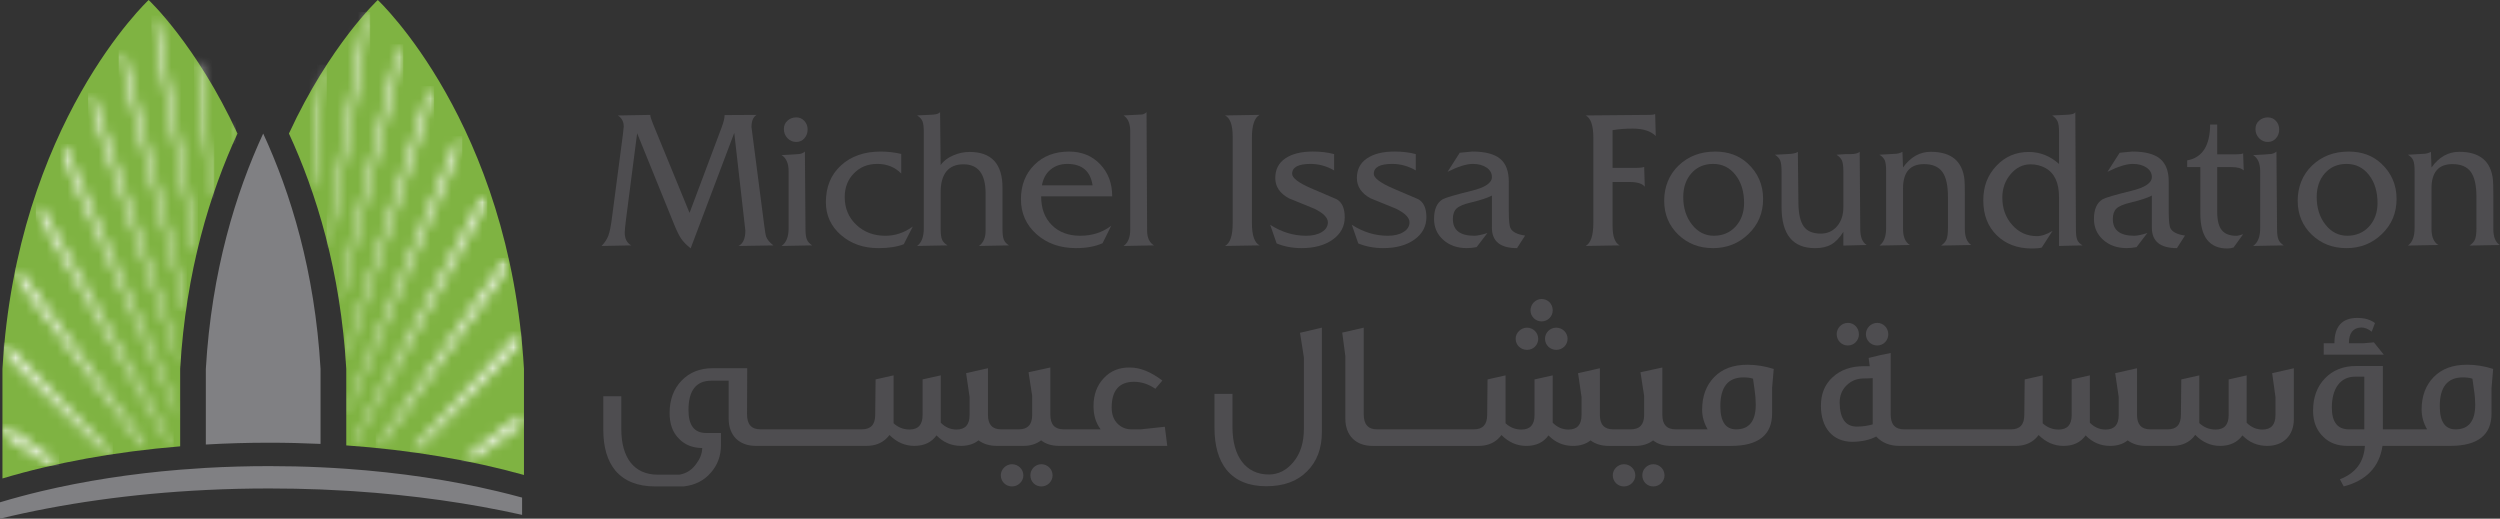 <svg width="241" height="50" viewBox="0 0 241 50" fill="none" xmlns="http://www.w3.org/2000/svg">
<rect x="0" y="0" width="241" height="50" fill="#333333" stroke="none"/>
<g id="Layer_1" clip-path="url(#clip0_3280_11771)">
<path id="Vector" d="M71.196 23.709C71.633 23.484 71.853 22.99 71.853 22.234L70.782 12.81L66.58 23.939C66.178 23.622 65.869 23.308 65.655 22.994C65.466 22.715 65.246 22.268 64.993 21.65L61.42 12.843L60.334 21.253C60.261 21.845 60.224 22.235 60.224 22.426C60.224 23.007 60.432 23.416 60.849 23.655L57.992 23.711C58.294 23.398 58.51 23.066 58.644 22.721C58.776 22.373 58.892 21.797 58.993 20.991L60.058 12.89C60.106 12.502 60.128 12.27 60.128 12.194C60.128 11.725 59.939 11.372 59.56 11.132L62.686 11.076C62.686 11.226 62.775 11.516 62.95 11.943L66.472 20.523L69.57 12.27C69.758 11.762 69.853 11.372 69.853 11.093L72.935 11.076C72.606 11.277 72.443 11.667 72.443 12.249L73.672 21.726C73.747 22.333 73.811 22.698 73.861 22.824C73.974 23.116 74.208 23.39 74.56 23.657L71.193 23.712L71.196 23.709Z" fill="#4E4D50"/>
<path id="Vector_2" d="M75.34 23.71C75.795 23.397 76.022 22.833 76.022 22.027V16.503C76.022 15.748 75.795 15.229 75.34 14.953L76.4 14.894C76.754 14.87 76.987 14.851 77.1 14.841C77.301 14.8 77.465 14.726 77.592 14.611L77.649 22.085C77.649 22.525 77.693 22.857 77.78 23.079C77.868 23.299 78.04 23.492 78.292 23.654L75.34 23.71ZM76.759 13.684C76.431 13.684 76.151 13.564 75.916 13.325C75.683 13.084 75.567 12.788 75.567 12.434C75.567 12.105 75.683 11.838 75.916 11.631C76.151 11.422 76.431 11.317 76.759 11.317C77.086 11.317 77.335 11.433 77.543 11.66C77.751 11.884 77.855 12.163 77.855 12.491C77.855 12.819 77.75 13.101 77.543 13.335C77.334 13.568 77.074 13.684 76.759 13.684Z" fill="#4E4D50"/>
<path id="Vector_3" d="M87.125 23.541C86.482 23.794 85.67 23.92 84.684 23.92C83.234 23.92 82.027 23.497 81.062 22.652C80.095 21.807 79.615 20.753 79.615 19.493C79.615 18.018 80.099 16.833 81.071 15.947C82.041 15.056 83.317 14.611 84.893 14.611C85.572 14.611 86.236 14.688 86.879 14.84V16.729C86.273 16.11 85.504 15.801 84.573 15.801C83.641 15.801 82.913 16.104 82.321 16.706C81.727 17.309 81.431 18.072 81.431 18.997C81.431 20.076 81.803 20.968 82.547 21.671C83.291 22.375 84.224 22.728 85.348 22.728C86.304 22.728 87.189 22.429 87.996 21.836L87.125 23.541Z" fill="#4E4D50"/>
<path id="Vector_4" d="M94.369 23.709C94.798 23.407 95.012 22.914 95.012 22.229V18.646C95.012 16.776 94.302 15.839 92.876 15.839C91.45 15.839 90.679 16.738 90.679 18.533V22.08C90.679 22.544 90.724 22.889 90.816 23.105C90.907 23.317 91.084 23.501 91.343 23.653L88.408 23.709C88.838 23.396 89.053 22.832 89.053 22.026V12.7C89.053 12.247 89.011 11.911 88.93 11.697C88.848 11.485 88.674 11.293 88.408 11.128L89.534 11.073C89.91 11.058 90.128 11.041 90.192 11.016C90.379 10.99 90.522 10.922 90.623 10.807L90.679 15.915C90.958 15.512 91.369 15.196 91.914 14.972C92.42 14.755 92.937 14.647 93.469 14.647C95.581 14.647 96.64 15.796 96.64 18.092V22.084C96.64 22.55 96.681 22.89 96.771 23.106C96.858 23.319 97.023 23.503 97.263 23.655L94.369 23.71V23.709Z" fill="#4E4D50"/>
<path id="Vector_5" d="M100.366 18.926C100.366 20.092 100.709 21.014 101.398 21.7C102.084 22.384 102.996 22.727 104.133 22.727C105.27 22.727 106.287 22.405 107.123 21.762L106.289 23.445C105.584 23.76 104.733 23.919 103.736 23.919C102.196 23.919 100.924 23.471 99.921 22.577C98.921 21.681 98.419 20.556 98.419 19.21C98.419 17.863 98.847 16.756 99.707 15.898C100.563 15.04 101.68 14.612 103.055 14.612C104.278 14.612 105.278 15.02 106.055 15.833C106.831 16.646 107.217 17.677 107.217 18.927H100.368L100.366 18.926ZM102.882 15.802C102.251 15.802 101.716 15.983 101.275 16.347C100.834 16.709 100.556 17.218 100.442 17.866H105.324C105.12 16.492 104.307 15.802 102.882 15.802Z" fill="#4E4D50"/>
<path id="Vector_6" d="M108.311 23.709C108.74 23.408 108.954 22.884 108.954 22.141V12.644C108.954 11.913 108.74 11.408 108.311 11.129L110.113 11.036C110.275 10.999 110.413 10.924 110.526 10.809L110.582 22.234C110.582 22.916 110.803 23.387 111.245 23.655L108.311 23.711V23.709Z" fill="#4E4D50"/>
<path id="Vector_7" d="M118.093 23.709C118.586 23.445 118.83 22.719 118.83 21.535V13.154C118.83 12.042 118.584 11.369 118.093 11.128L121.423 11.073C120.931 11.35 120.685 12.082 120.685 13.268V21.498C120.685 22.681 120.931 23.399 121.423 23.654L118.093 23.709Z" fill="#4E4D50"/>
<path id="Vector_8" d="M125.471 23.919C124.601 23.919 123.798 23.767 123.067 23.466L122.444 21.666C123.532 22.373 124.691 22.727 125.916 22.727C126.538 22.727 127.042 22.607 127.429 22.366C127.813 22.127 128.007 21.816 128.007 21.433C128.007 20.982 127.575 20.544 126.715 20.124C126.677 20.1 125.854 19.763 124.24 19.113C123.372 18.636 122.936 17.985 122.936 17.165C122.936 16.345 123.256 15.713 123.899 15.273C124.543 14.83 125.432 14.609 126.567 14.609C127.324 14.609 128.005 14.692 128.61 14.855V16.426C127.88 16.007 127.122 15.801 126.341 15.801C125.155 15.801 124.562 16.119 124.562 16.754C124.562 17.145 125.149 17.604 126.323 18.123C126.966 18.402 127.809 18.763 128.857 19.208C129.373 19.499 129.632 20.077 129.632 20.945C129.632 21.813 129.247 22.544 128.477 23.094C127.707 23.644 126.706 23.918 125.469 23.918" fill="#4E4D50"/>
<path id="Vector_9" d="M133.34 23.919C132.471 23.919 131.67 23.767 130.937 23.466L130.313 21.666C131.403 22.373 132.559 22.727 133.788 22.727C134.408 22.727 134.911 22.607 135.296 22.366C135.681 22.127 135.876 21.816 135.876 21.433C135.876 20.982 135.444 20.544 134.585 20.124C134.548 20.1 133.722 19.763 132.111 19.113C131.241 18.636 130.804 17.985 130.804 17.165C130.804 16.345 131.125 15.713 131.77 15.273C132.414 14.83 133.303 14.609 134.438 14.609C135.196 14.609 135.876 14.692 136.481 14.855V16.426C135.751 16.007 134.993 15.801 134.212 15.801C133.028 15.801 132.433 16.119 132.433 16.754C132.433 17.145 133.022 17.604 134.194 18.123C134.835 18.402 135.681 18.763 136.728 19.208C137.245 19.499 137.504 20.077 137.504 20.945C137.504 21.813 137.118 22.544 136.349 23.094C135.582 23.644 134.577 23.918 133.342 23.918" fill="#4E4D50"/>
<path id="Vector_10" d="M146.242 23.919C144.626 23.919 143.82 23.264 143.82 21.95V18.85C143.429 19.063 142.762 19.286 141.815 19.515C141.109 19.678 140.64 19.876 140.405 20.106C140.173 20.332 140.056 20.669 140.056 21.11C140.056 22.187 140.744 22.727 142.118 22.727C142.409 22.727 142.83 22.639 143.388 22.462L142.345 23.823C142.005 23.886 141.691 23.918 141.4 23.918C140.481 23.918 139.723 23.651 139.131 23.122C138.538 22.592 138.242 21.92 138.242 21.108C138.242 20.176 138.519 19.541 139.073 19.212C139.365 19.051 140.285 18.778 141.835 18.399C143.159 18.08 143.82 17.64 143.82 17.07C143.82 16.693 143.647 16.387 143.302 16.152C142.955 15.919 142.518 15.801 141.987 15.801C141.367 15.801 140.556 16.054 139.546 16.56L140.72 14.725L141.929 14.609C143.154 14.609 144.046 14.839 144.606 15.299C145.167 15.76 145.448 16.495 145.448 17.503V20.398C145.448 21.255 145.506 21.793 145.619 22.007C145.809 22.372 146.275 22.604 147.02 22.707L146.243 23.917L146.242 23.919Z" fill="#4E4D50"/>
<path id="Vector_11" d="M157.383 12.398C156.638 12.398 155.997 12.448 155.453 12.548V16.182H157.725C158.102 16.182 158.358 16.148 158.499 16.088L158.556 17.997C158.315 17.696 157.823 17.544 157.081 17.544H155.453V21.789C155.453 22.793 155.681 23.416 156.133 23.654L152.86 23.709C153.354 23.436 153.599 22.69 153.599 21.478V13.287C153.599 12.101 153.353 11.382 152.86 11.129L159.065 11.074C159.282 11.074 159.445 11.047 159.559 10.998L159.615 13.116C159.148 12.639 158.405 12.397 157.382 12.397" fill="#4E4D50"/>
<path id="Vector_12" d="M165.121 23.919C163.796 23.919 162.682 23.484 161.78 22.615C160.879 21.743 160.428 20.653 160.428 19.34C160.428 18.026 160.894 16.834 161.827 15.948C162.759 15.057 163.934 14.612 165.346 14.612C166.607 14.612 167.647 14.991 168.469 15.747C169.464 16.667 169.963 17.809 169.963 19.172C169.963 20.536 169.493 21.65 168.554 22.557C167.613 23.467 166.469 23.921 165.12 23.921M165.142 15.802C164.283 15.802 163.589 16.102 163.059 16.696C162.528 17.293 162.265 18.061 162.265 18.997C162.265 20.049 162.545 20.935 163.109 21.65C163.668 22.366 164.373 22.726 165.216 22.726C166.06 22.726 166.775 22.427 167.315 21.833C167.857 21.237 168.13 20.48 168.13 19.568C168.13 18.467 167.852 17.561 167.299 16.858C166.743 16.152 166.024 15.801 165.142 15.801" fill="#4E4D50"/>
<path id="Vector_13" d="M177.699 23.672V22.353C177.334 22.932 176.944 23.336 176.533 23.568C176.12 23.805 175.601 23.921 174.967 23.921C172.815 23.921 171.742 22.595 171.742 19.949V16.484C171.742 16.032 171.699 15.699 171.618 15.484C171.536 15.269 171.362 15.081 171.098 14.916L172.22 14.858C172.534 14.847 172.74 14.828 172.843 14.803C173.04 14.777 173.199 14.721 173.313 14.634L173.368 19.609C173.382 20.627 173.553 21.368 173.881 21.831C174.213 22.291 174.761 22.52 175.525 22.52C176.16 22.52 176.683 22.286 177.091 21.811C177.499 21.338 177.7 20.724 177.7 19.966V16.504C177.7 16.049 177.658 15.717 177.575 15.501C177.49 15.288 177.312 15.093 177.038 14.916L177.89 14.858H178.361C178.805 14.858 179.107 14.785 179.273 14.634L179.329 22.084C179.329 22.855 179.535 23.363 179.952 23.618L177.7 23.673L177.699 23.672Z" fill="#4E4D50"/>
<path id="Vector_14" d="M187.121 23.672C187.379 23.496 187.556 23.294 187.647 23.069C187.736 22.841 187.782 22.487 187.782 22.008V18.98C187.782 17.87 187.602 17.069 187.24 16.569C186.876 16.071 186.291 15.82 185.476 15.82C184.125 15.82 183.452 16.605 183.452 18.167V22.067C183.452 22.832 183.672 23.35 184.113 23.617L181.18 23.672C181.609 23.361 181.823 22.797 181.823 21.989V16.483C181.823 16.031 181.782 15.697 181.703 15.483C181.619 15.267 181.444 15.079 181.18 14.915L182.813 14.821C183.039 14.796 183.232 14.731 183.395 14.634L183.452 16.145C184.174 15.137 185.064 14.634 186.128 14.634C188.089 14.634 189.17 15.52 189.373 17.293C189.398 17.52 189.41 18.025 189.41 18.803V22.069C189.41 22.838 189.619 23.357 190.033 23.618L187.121 23.673V23.672Z" fill="#4E4D50"/>
<path id="Vector_15" d="M198.49 23.709V19.009C198.49 17.617 198.053 16.683 197.185 16.202C196.745 15.96 196.265 15.841 195.749 15.841C195.003 15.841 194.365 16.154 193.83 16.784C193.292 17.409 193.024 18.17 193.024 19.053C193.024 20.093 193.342 20.973 193.982 21.69C194.617 22.407 195.409 22.763 196.355 22.763C196.807 22.763 197.313 22.592 197.866 22.255L196.825 23.861C196.651 23.924 196.334 23.955 195.882 23.955C194.48 23.955 193.349 23.529 192.486 22.68C191.622 21.83 191.19 20.709 191.19 19.324C191.19 17.94 191.608 16.889 192.447 15.992C193.285 15.097 194.329 14.649 195.578 14.649C196.661 14.649 197.631 15.035 198.49 15.804V12.702C198.49 12.26 198.446 11.932 198.359 11.72C198.269 11.503 198.093 11.307 197.828 11.13L199.02 11.075C199.372 11.059 199.588 11.043 199.664 11.018C199.854 10.992 199.984 10.928 200.061 10.829L200.118 22.104C200.118 22.584 200.163 22.925 200.252 23.133C200.339 23.34 200.509 23.513 200.762 23.654L198.492 23.709H198.49Z" fill="#4E4D50"/>
<path id="Vector_16" d="M209.86 23.919C208.247 23.919 207.439 23.264 207.439 21.95V18.85C207.048 19.063 206.38 19.286 205.434 19.515C204.729 19.678 204.256 19.876 204.024 20.106C203.793 20.332 203.675 20.669 203.675 21.11C203.675 22.187 204.363 22.727 205.738 22.727C206.027 22.727 206.449 22.639 207.005 22.462L205.964 23.823C205.621 23.886 205.306 23.918 205.018 23.918C204.097 23.918 203.338 23.651 202.749 23.122C202.153 22.592 201.857 21.92 201.857 21.108C201.857 20.176 202.136 19.541 202.691 19.212C202.981 19.051 203.901 18.778 205.452 18.399C206.775 18.08 207.438 17.64 207.438 17.07C207.438 16.693 207.264 16.387 206.918 16.152C206.571 15.919 206.134 15.801 205.603 15.801C204.985 15.801 204.172 16.054 203.162 16.56L204.336 14.725L205.548 14.609C206.769 14.609 207.662 14.839 208.222 15.299C208.785 15.76 209.065 16.495 209.065 17.503V20.398C209.065 21.255 209.122 21.793 209.234 22.007C209.425 22.372 209.891 22.604 210.632 22.707L209.859 23.917L209.86 23.919Z" fill="#4E4D50"/>
<path id="Vector_17" d="M215.31 23.861C215.108 23.923 214.912 23.955 214.722 23.955C212.982 23.955 212.112 22.832 212.112 20.59V16.107H210.844V15.462C212.308 15.198 213.045 14.045 213.058 12.002H213.738V14.879H215.551C215.894 14.879 216.122 14.847 216.238 14.785L216.295 16.43C216.079 16.216 215.678 16.108 215.096 16.108H213.739V20.422C213.739 21.241 213.886 21.831 214.182 22.189C214.471 22.547 214.937 22.73 215.571 22.73C215.724 22.73 215.948 22.677 216.239 22.579L215.312 23.864L215.31 23.861Z" fill="#4E4D50"/>
<path id="Vector_18" d="M217.2 23.71C217.653 23.397 217.881 22.833 217.881 22.027V16.503C217.881 15.748 217.653 15.229 217.2 14.953L218.259 14.894C218.612 14.87 218.844 14.851 218.96 14.841C219.162 14.8 219.325 14.726 219.449 14.611L219.508 22.085C219.508 22.525 219.552 22.857 219.639 23.079C219.726 23.299 219.9 23.492 220.152 23.654L217.2 23.71ZM218.618 13.684C218.291 13.684 218.01 13.564 217.778 13.325C217.545 13.084 217.428 12.788 217.428 12.434C217.428 12.105 217.545 11.838 217.778 11.631C218.01 11.422 218.291 11.317 218.618 11.317C218.946 11.317 219.195 11.433 219.404 11.66C219.611 11.884 219.716 12.163 219.716 12.491C219.716 12.819 219.61 13.101 219.404 13.335C219.195 13.568 218.932 13.684 218.618 13.684Z" fill="#4E4D50"/>
<path id="Vector_19" d="M226.187 23.919C224.86 23.919 223.749 23.484 222.846 22.615C221.947 21.743 221.497 20.653 221.497 19.34C221.497 18.026 221.963 16.834 222.895 15.948C223.828 15.057 225.001 14.612 226.412 14.612C227.675 14.612 228.713 14.991 229.536 15.747C230.53 16.667 231.029 17.809 231.029 19.172C231.029 20.536 230.558 21.65 229.62 22.557C228.682 23.467 227.537 23.921 226.187 23.921M226.206 15.802C225.345 15.802 224.655 16.102 224.125 16.696C223.594 17.293 223.33 18.061 223.33 18.997C223.33 20.049 223.609 20.935 224.171 21.65C224.732 22.366 225.435 22.726 226.281 22.726C227.127 22.726 227.841 22.427 228.381 21.833C228.922 21.237 229.193 20.48 229.193 19.568C229.193 18.467 228.915 17.561 228.362 16.858C227.808 16.152 227.089 15.801 226.206 15.801" fill="#4E4D50"/>
<path id="Vector_20" d="M238.064 23.672C238.327 23.496 238.501 23.294 238.594 23.069C238.684 22.841 238.729 22.487 238.729 22.008V18.98C238.729 17.87 238.546 17.069 238.185 16.569C237.822 16.071 237.232 15.82 236.417 15.82C235.069 15.82 234.396 16.605 234.396 18.167V22.067C234.396 22.832 234.616 23.35 235.057 23.617L232.123 23.672C232.554 23.361 232.767 22.797 232.767 21.989V16.483C232.767 16.031 232.728 15.697 232.644 15.483C232.564 15.267 232.391 15.079 232.124 14.915L233.758 14.821C233.984 14.796 234.179 14.731 234.341 14.634L234.397 16.145C235.118 15.137 236.011 14.634 237.072 14.634C239.031 14.634 240.115 15.52 240.317 17.293C240.343 17.52 240.356 18.025 240.356 18.803V22.069C240.356 22.838 240.566 23.357 240.982 23.618L238.066 23.673L238.064 23.672Z" fill="#4E4D50"/>
<path id="Vector_21" d="M100.389 44.75C99.806 44.75 99.329 45.231 99.329 45.813C99.329 46.451 99.806 46.893 100.389 46.893C101.01 46.893 101.469 46.382 101.469 45.831C101.469 45.215 100.974 44.75 100.389 44.75Z" fill="#4E4D50"/>
<path id="Vector_22" d="M97.556 44.75C96.991 44.75 96.477 45.231 96.477 45.813C96.477 46.451 96.99 46.893 97.556 46.893C98.177 46.893 98.653 46.382 98.653 45.831C98.653 45.215 98.141 44.75 97.556 44.75Z" fill="#4E4D50"/>
<path id="Vector_23" d="M109.997 41.39H109.078C108.562 41.39 108.121 41.212 107.768 40.877C107.36 40.487 107.165 39.956 107.165 39.284C107.165 37.637 107.891 36.805 109.324 36.805C110.05 36.805 110.723 37.037 111.377 37.478L112.051 36.685C110.954 35.851 109.91 35.428 108.935 35.428C107.909 35.408 107.06 35.746 106.405 36.454C105.752 37.144 105.415 38.047 105.415 39.14C105.415 40.045 105.644 40.787 106.105 41.39H102.548C101.681 41.39 101.255 40.928 101.255 39.991V35.426L99.151 35.885L99.503 38.168V39.989C99.503 40.927 99.079 41.389 98.212 41.389H96.512C95.663 41.389 95.239 40.927 95.239 40.009V35.497L93.133 35.974L93.469 38.273V40.009C93.469 40.946 93.042 41.407 92.212 41.407C91.628 41.407 91.132 41.194 90.691 40.75V36.184L88.938 36.575V40.007C88.938 40.945 88.514 41.405 87.681 41.405C87.098 41.405 86.583 41.209 86.142 40.803V36.184L84.407 36.575L84.37 39.988C84.37 40.926 83.947 41.387 83.097 41.387H73.289C72.44 41.387 72.014 40.909 72.014 39.938L72.032 35.495H68.706C67.469 35.495 66.46 35.903 65.698 36.698C64.938 37.493 64.549 38.539 64.549 39.811C64.549 40.874 64.848 41.706 65.468 42.307C66.033 42.892 66.777 43.177 67.697 43.193C67.68 43.724 67.484 44.221 67.131 44.695C66.725 45.28 66.194 45.634 65.504 45.758H63.398C61.134 45.758 59.894 44.131 59.894 41.37V38.2H58.158V41.405C58.158 43.121 58.547 44.432 59.327 45.371C60.192 46.379 61.469 46.891 63.149 46.891H65.909C67.005 46.768 67.872 46.327 68.526 45.563C69.182 44.819 69.501 43.936 69.501 42.908V41.74H68.031C66.917 41.726 66.369 40.98 66.369 39.528C66.369 37.635 67.112 36.698 68.579 36.698H70.242V40.342C70.242 41.988 71.252 42.982 72.861 42.982H83.518C84.314 42.982 84.933 42.749 85.41 42.307C85.533 42.184 85.658 42.061 85.748 41.935C86.436 42.625 87.234 42.982 88.135 42.982C89.091 42.982 89.799 42.643 90.278 41.971C90.933 42.643 91.711 42.982 92.649 42.982C93.32 42.982 93.888 42.803 94.329 42.449C94.807 42.803 95.391 42.982 96.099 42.982H98.665C99.339 42.982 99.904 42.803 100.365 42.449C100.806 42.803 101.391 42.982 102.099 42.982H112.524L112.291 41.141L109.992 41.387L109.997 41.39Z" fill="#4E4D50"/>
<path id="Vector_24" d="M125.695 34.451V41.337C125.695 42.661 125.359 43.742 124.685 44.539C124.031 45.334 123.235 45.741 122.314 45.741C120.101 45.741 118.81 44.008 118.81 41.176V37.971H117.076V41.247C117.076 42.963 117.466 44.326 118.243 45.298C119.108 46.343 120.385 46.872 122.066 46.872C123.748 46.872 125.057 46.395 125.996 45.438C126.95 44.502 127.429 43.228 127.429 41.652V31.585L125.321 32.081L125.693 34.449L125.695 34.451Z" fill="#4E4D50"/>
<path id="Vector_25" d="M148.939 32.648C148.939 33.285 149.453 33.726 150.016 33.726C150.638 33.726 151.114 33.249 151.114 32.664C151.114 32.046 150.602 31.587 150.016 31.587C149.43 31.587 148.939 32.063 148.939 32.648Z" fill="#4E4D50"/>
<path id="Vector_26" d="M148.602 30.983C149.223 30.983 149.682 30.488 149.682 29.921C149.682 29.301 149.224 28.823 148.602 28.823C148.018 28.823 147.54 29.338 147.54 29.921C147.54 30.503 148.017 30.983 148.602 30.983Z" fill="#4E4D50"/>
<path id="Vector_27" d="M147.204 33.726C147.823 33.726 148.284 33.249 148.284 32.664C148.284 32.045 147.769 31.587 147.204 31.587C146.638 31.587 146.108 32.063 146.108 32.648C146.108 33.286 146.62 33.726 147.204 33.726Z" fill="#4E4D50"/>
<path id="Vector_28" d="M159.38 44.75C158.797 44.75 158.318 45.231 158.318 45.813C158.318 46.451 158.797 46.893 159.38 46.893C160 46.893 160.46 46.382 160.46 45.831C160.46 45.215 159.965 44.75 159.38 44.75Z" fill="#4E4D50"/>
<path id="Vector_29" d="M156.55 44.75C155.981 44.75 155.47 45.231 155.47 45.813C155.47 46.451 155.981 46.893 156.55 46.893C157.169 46.893 157.645 46.382 157.645 45.831C157.645 45.215 157.132 44.75 156.55 44.75Z" fill="#4E4D50"/>
<path id="Vector_30" d="M165.256 36.345C164.478 37.143 164.086 38.188 164.086 39.496C164.086 40.149 164.263 40.785 164.617 41.389H161.538C160.672 41.389 160.249 40.928 160.249 39.99V35.427L158.141 35.886L158.496 38.169V39.99C158.496 40.928 158.07 41.389 157.204 41.389H155.505C154.656 41.389 154.229 40.928 154.229 40.011V35.499L152.125 35.976L152.46 38.274V40.011C152.46 40.948 152.037 41.409 151.202 41.409C150.621 41.409 150.125 41.194 149.681 40.752V36.186L147.929 36.577V40.011C147.929 40.948 147.503 41.409 146.673 41.409C146.088 41.409 145.575 41.212 145.135 40.804V36.186L143.399 36.577L143.364 39.99C143.364 40.928 142.938 41.389 142.091 41.389H132.736C131.887 41.389 131.463 40.911 131.463 39.94V31.587L129.391 32.063L129.691 34.328V40.346C129.691 41.991 130.702 42.985 132.312 42.985H142.514C143.309 42.985 143.928 42.753 144.407 42.31C144.53 42.187 144.653 42.066 144.741 41.938C145.431 42.628 146.228 42.985 147.131 42.985C148.086 42.985 148.794 42.648 149.273 41.974C149.928 42.648 150.708 42.985 151.646 42.985C152.318 42.985 152.883 42.807 153.326 42.454C153.804 42.808 154.388 42.985 155.096 42.985H157.662C158.333 42.985 158.901 42.807 159.36 42.454C159.801 42.808 160.388 42.985 161.093 42.985H166.864C169.5 42.985 170.829 41.938 170.829 39.87V37.41L170.987 35.568C170.156 35.302 169.305 35.161 168.457 35.161C167.095 35.161 166.032 35.55 165.255 36.346M169.134 37.53C169.221 38.116 169.254 38.611 169.254 39.017C169.254 40.594 168.619 41.389 167.362 41.389C166.353 41.389 165.841 40.647 165.841 39.16C165.841 37.302 166.582 36.38 168.072 36.38C168.408 36.38 168.724 36.417 168.993 36.505L169.135 37.53H169.134Z" fill="#4E4D50"/>
<path id="Vector_31" d="M180.97 33.303C181.591 33.303 182.032 32.787 182.032 32.239C182.032 31.587 181.537 31.125 180.97 31.125C180.352 31.125 179.872 31.638 179.872 32.205C179.872 32.824 180.351 33.304 180.97 33.304" fill="#4E4D50"/>
<path id="Vector_32" d="M178.138 33.303C178.758 33.303 179.2 32.787 179.2 32.239C179.2 31.587 178.723 31.125 178.138 31.125C177.52 31.125 177.058 31.638 177.058 32.205C177.058 32.824 177.52 33.304 178.138 33.304" fill="#4E4D50"/>
<path id="Vector_33" d="M219.356 38.274V40.011C219.356 40.949 218.933 41.409 218.098 41.409C217.533 41.409 217.02 41.195 216.577 40.752V36.186L214.843 36.578V40.011C214.843 40.949 214.419 41.409 213.586 41.409C212.967 41.409 212.454 41.195 212.013 40.787V36.186L210.277 36.578L210.24 39.99C210.24 40.928 209.817 41.39 208.968 41.39H207.286C206.437 41.39 206.011 40.928 206.011 40.011V35.498L203.905 35.976L204.243 38.274V40.011C204.243 40.949 203.82 41.409 202.984 41.409C202.401 41.409 201.906 41.195 201.463 40.752V36.186L199.71 36.578V40.011C199.71 40.949 199.285 41.409 198.456 41.409C197.869 41.409 197.358 41.213 196.914 40.805V36.186L195.18 36.578L195.144 39.99C195.144 40.928 194.721 41.39 193.87 41.39H183.554C182.687 41.39 182.261 40.911 182.261 39.956V34.028C181.607 34.151 180.9 34.311 180.138 34.505L180.243 35.301H179.676C178.439 35.301 177.431 35.655 176.669 36.363C175.907 37.053 175.536 37.971 175.536 39.125C175.536 41.249 176.687 42.591 178.581 42.591C179.484 42.575 180.245 42.414 180.864 42.08C181.428 42.681 182.172 42.984 183.111 42.984H194.296C195.091 42.984 195.711 42.752 196.189 42.309C196.312 42.186 196.435 42.065 196.524 41.937C197.215 42.627 198.01 42.984 198.915 42.984C199.869 42.984 200.577 42.647 201.057 41.973C201.709 42.647 202.489 42.984 203.427 42.984C204.099 42.984 204.664 42.806 205.108 42.453C205.587 42.807 206.169 42.984 206.877 42.984H209.392C210.189 42.984 210.807 42.752 211.287 42.309C211.41 42.186 211.533 42.065 211.621 41.921C212.311 42.627 213.109 42.984 214.026 42.984C214.943 42.984 215.692 42.647 216.169 41.973C216.825 42.647 217.62 42.984 218.56 42.984C220.118 42.984 221.126 41.973 221.126 40.416V35.498L219.036 35.976L219.355 38.274H219.356ZM180.528 40.911C180.033 41.054 179.519 41.123 178.988 41.123C177.91 41.123 177.36 40.344 177.342 38.805C177.342 38.15 177.555 37.602 177.997 37.16C178.441 36.719 178.971 36.504 179.572 36.486C179.874 36.486 180.192 36.471 180.528 36.452V40.91V40.911Z" fill="#4E4D50"/>
<path id="Vector_34" d="M228.842 33.002L227.832 33.09H226.433C226.433 32.114 226.823 31.603 227.619 31.568C227.976 31.568 228.309 31.71 228.629 31.977C228.752 31.658 228.858 31.374 228.948 31.143C228.504 30.806 227.939 30.648 227.247 30.648C225.779 30.648 225.038 31.463 225.038 33.092H224.007V34.191H229.797L228.842 33.003V33.002Z" fill="#4E4D50"/>
<path id="Vector_35" d="M237.813 35.16C236.451 35.16 235.392 35.549 234.611 36.345C233.832 37.143 233.444 38.188 233.444 39.495C233.444 40.148 233.621 40.785 233.973 41.388H229.707V35.282H227.123C225.885 35.282 224.876 35.691 224.115 36.485C223.355 37.283 222.981 38.307 222.981 39.602C222.981 40.661 223.319 41.495 223.973 42.114C224.556 42.698 225.334 42.983 226.292 42.983H227.975C227.883 44.538 227.088 45.617 225.564 46.203L225.936 46.89C228.114 46.326 229.371 45.015 229.673 42.981H236.219C238.857 42.981 240.183 41.934 240.183 39.866V37.404L240.341 35.564C239.51 35.298 238.661 35.157 237.812 35.157M227.921 41.39H226.433C225.335 41.39 224.789 40.683 224.789 39.284C224.789 37.443 225.621 36.311 227.019 36.311H227.921V41.39ZM236.715 41.39C235.706 41.39 235.194 40.647 235.194 39.161C235.194 37.302 235.938 36.38 237.425 36.38C237.761 36.38 238.079 36.417 238.344 36.506L238.485 37.532C238.576 38.118 238.611 38.612 238.611 39.018C238.611 40.595 237.975 41.391 236.717 41.391" fill="#4E4D50"/>
<path id="Vector_36" d="M17.368 35.557C17.917 26.113 20.266 18.555 22.893 12.874C18.927 4.296 14.33 0 14.33 0C14.33 0 1.616 11.852 0.236 35.557V46.124C5.256 44.62 11.069 43.544 17.368 43.027V35.557Z" fill="#7FB342"/>
<path id="Vector_37" d="M50.51 35.557C49.129 11.852 36.419 0 36.419 0C36.419 0 31.819 4.296 27.853 12.874C30.48 18.555 32.828 26.113 33.381 35.557V42.937C39.64 43.379 45.449 44.371 50.51 45.787V35.557Z" fill="#7FB342"/>
<g id="Group">
<g id="Clip path group">
<mask id="mask0_3280_11771" style="mask-type:luminance" maskUnits="userSpaceOnUse" x="44" y="39" width="7" height="6">
<g id="clippath-1">
<path id="Vector_38" d="M50.511 39.765H44.475V44.531H50.511V39.765Z" fill="white"/>
</g>
</mask>
<g mask="url(#mask0_3280_11771)">
<g id="Group_2">
<g id="Clip path group_2">
<mask id="mask1_3280_11771" style="mask-type:luminance" maskUnits="userSpaceOnUse" x="44" y="39" width="7" height="6">
<g id="clippath-2">
<path id="Vector_39" d="M45.251 44.533L50.51 40.779V39.767L44.474 44.374C44.737 44.425 44.993 44.48 45.251 44.533Z" fill="white"/>
</g>
</mask>
<g mask="url(#mask1_3280_11771)">
<g id="Group_3">
<path id="Vector_40" d="M50.511 39.765H44.475V44.531H50.511V39.765Z" fill="url(#paint0_radial_3280_11771)"/>
</g>
</g>
</g>
</g>
</g>
</g>
</g>
<g id="Group_4">
<g id="Clip path group_3">
<mask id="mask2_3280_11771" style="mask-type:luminance" maskUnits="userSpaceOnUse" x="39" y="31" width="12" height="13">
<g id="clippath-4">
<path id="Vector_41" d="M50.304 31.946H39.517V43.631H50.304V31.946Z" fill="white"/>
</g>
</mask>
<g mask="url(#mask2_3280_11771)">
<g id="Group_5">
<g id="Clip path group_4">
<mask id="mask3_3280_11771" style="mask-type:luminance" maskUnits="userSpaceOnUse" x="39" y="31" width="12" height="13">
<g id="clippath-5">
<path id="Vector_42" d="M39.98 43.631L50.303 32.95C50.27 32.613 50.234 32.28 50.196 31.945L39.517 43.57C39.671 43.588 39.825 43.607 39.98 43.63" fill="white"/>
</g>
</mask>
<g mask="url(#mask3_3280_11771)">
<g id="Group_6">
<path id="Vector_43" d="M50.304 31.946H39.517V43.631H50.304V31.946Z" fill="url(#paint1_radial_3280_11771)"/>
</g>
</g>
</g>
</g>
</g>
</g>
</g>
<g id="Group_7">
<g id="Clip path group_5">
<mask id="mask4_3280_11771" style="mask-type:luminance" maskUnits="userSpaceOnUse" x="36" y="24" width="14" height="20">
<g id="clippath-7">
<path id="Vector_44" d="M49.051 24.85H36.216V43.215H49.051V24.85Z" fill="white"/>
</g>
</mask>
<g mask="url(#mask4_3280_11771)">
<g id="Group_8">
<g id="Clip path group_6">
<mask id="mask5_3280_11771" style="mask-type:luminance" maskUnits="userSpaceOnUse" x="36" y="24" width="14" height="20">
<g id="clippath-8">
<path id="Vector_45" d="M48.8 24.85L36.216 43.183C36.314 43.193 36.407 43.205 36.503 43.215L49.051 25.717L48.8 24.85Z" fill="white"/>
</g>
</mask>
<g mask="url(#mask5_3280_11771)">
<g id="Group_9">
<path id="Vector_46" d="M49.051 24.85H36.216V43.215H49.051V24.85Z" fill="url(#paint2_radial_3280_11771)"/>
</g>
</g>
</g>
</g>
</g>
</g>
</g>
<g id="Group_10">
<g id="Clip path group_7">
<mask id="mask6_3280_11771" style="mask-type:luminance" maskUnits="userSpaceOnUse" x="33" y="18" width="14" height="25">
<g id="clippath-10">
<path id="Vector_47" d="M46.979 18.672H33.84V42.992H46.979V18.672Z" fill="white"/>
</g>
</mask>
<g mask="url(#mask6_3280_11771)">
<g id="Group_11">
<g id="Clip path group_8">
<mask id="mask7_3280_11771" style="mask-type:luminance" maskUnits="userSpaceOnUse" x="33" y="18" width="14" height="25">
<g id="clippath-11">
<path id="Vector_48" d="M46.679 18.672L33.84 42.977C33.905 42.981 33.97 42.988 34.033 42.994L46.979 19.466L46.679 18.673V18.672Z" fill="white"/>
</g>
</mask>
<g mask="url(#mask7_3280_11771)">
<g id="Group_12">
<path id="Vector_49" d="M46.979 18.672H33.84V42.992H46.979V18.672Z" fill="url(#paint3_radial_3280_11771)"/>
</g>
</g>
</g>
</g>
</g>
</g>
</g>
<g id="Group_13">
<g id="Clip path group_9">
<mask id="mask8_3280_11771" style="mask-type:luminance" maskUnits="userSpaceOnUse" x="33" y="13" width="12" height="27">
<g id="clippath-13">
<path id="Vector_50" d="M44.565 13.127H33.381V39.999H44.565V13.127Z" fill="white"/>
</g>
</mask>
<g mask="url(#mask8_3280_11771)">
<g id="Group_14">
<g id="Clip path group_10">
<mask id="mask9_3280_11771" style="mask-type:luminance" maskUnits="userSpaceOnUse" x="33" y="13" width="12" height="27">
<g id="clippath-14">
<path id="Vector_51" d="M44.225 13.127L33.381 39.537V39.999L44.565 13.83L44.225 13.127Z" fill="white"/>
</g>
</mask>
<g mask="url(#mask9_3280_11771)">
<g id="Group_15">
<path id="Vector_52" d="M44.565 13.127H33.381V39.999H44.565V13.127Z" fill="url(#paint4_radial_3280_11771)"/>
</g>
</g>
</g>
</g>
</g>
</g>
</g>
<g id="Group_16">
<g id="Clip path group_11">
<mask id="mask10_3280_11771" style="mask-type:luminance" maskUnits="userSpaceOnUse" x="33" y="8" width="9" height="27">
<g id="clippath-16">
<path id="Vector_53" d="M41.849 8.301H33.267V34.729H41.849V8.301Z" fill="white"/>
</g>
</mask>
<g mask="url(#mask10_3280_11771)">
<g id="Group_17">
<g id="Clip path group_12">
<mask id="mask11_3280_11771" style="mask-type:luminance" maskUnits="userSpaceOnUse" x="33" y="8" width="9" height="27">
<g id="clippath-17">
<path id="Vector_54" d="M41.471 8.301L33.267 34.19C33.28 34.37 33.298 34.545 33.312 34.729L41.851 8.904L41.471 8.301Z" fill="white"/>
</g>
</mask>
<g mask="url(#mask11_3280_11771)">
<g id="Group_18">
<path id="Vector_55" d="M41.849 8.301H33.267V34.729H41.849V8.301Z" fill="url(#paint5_radial_3280_11771)"/>
</g>
</g>
</g>
</g>
</g>
</g>
</g>
<g id="Group_19">
<g id="Clip path group_13">
<mask id="mask12_3280_11771" style="mask-type:luminance" maskUnits="userSpaceOnUse" x="32" y="4" width="7" height="26">
<g id="clippath-19">
<path id="Vector_56" d="M38.877 4.27H32.635V29.349H38.877V4.27Z" fill="white"/>
</g>
</mask>
<g mask="url(#mask12_3280_11771)">
<g id="Group_20">
<g id="Clip path group_14">
<mask id="mask13_3280_11771" style="mask-type:luminance" maskUnits="userSpaceOnUse" x="32" y="4" width="7" height="26">
<g id="clippath-20">
<path id="Vector_57" d="M38.877 4.764L38.466 4.27L32.635 28.72C32.668 28.928 32.695 29.142 32.724 29.349L38.877 4.762V4.764Z" fill="white"/>
</g>
</mask>
<g mask="url(#mask13_3280_11771)">
<g id="Group_21">
<path id="Vector_58" d="M38.877 4.27H32.635V29.349H38.877V4.27Z" fill="url(#paint6_radial_3280_11771)"/>
</g>
</g>
</g>
</g>
</g>
</g>
</g>
<g id="Group_22">
<g id="Clip path group_15">
<mask id="mask14_3280_11771" style="mask-type:luminance" maskUnits="userSpaceOnUse" x="31" y="1" width="5" height="23">
<g id="clippath-22">
<path id="Vector_59" d="M35.686 1.158H31.495V23.887H35.686V1.158Z" fill="white"/>
</g>
</mask>
<g mask="url(#mask14_3280_11771)">
<g id="Group_23">
<g id="Clip path group_16">
<mask id="mask15_3280_11771" style="mask-type:luminance" maskUnits="userSpaceOnUse" x="31" y="1" width="5" height="23">
<g id="clippath-23">
<path id="Vector_60" d="M31.648 23.887L35.686 1.476L35.319 1.16C35.286 1.198 35.257 1.23 35.22 1.27L31.493 23.234C31.549 23.447 31.596 23.673 31.647 23.888" fill="white"/>
</g>
</mask>
<g mask="url(#mask15_3280_11771)">
<g id="Group_24">
<path id="Vector_61" d="M35.685 1.158H31.494V23.887H35.685V1.158Z" fill="url(#paint7_radial_3280_11771)"/>
</g>
</g>
</g>
</g>
</g>
</g>
</g>
<g id="Group_25">
<g id="Clip path group_17">
<mask id="mask16_3280_11771" style="mask-type:luminance" maskUnits="userSpaceOnUse" x="29" y="6" width="3" height="13">
<g id="clippath-25">
<path id="Vector_62" d="M31.501 6.239H29.855V18.46H31.501V6.239Z" fill="white"/>
</g>
</mask>
<g mask="url(#mask16_3280_11771)">
<g id="Group_26">
<g id="Clip path group_18">
<mask id="mask17_3280_11771" style="mask-type:luminance" maskUnits="userSpaceOnUse" x="29" y="6" width="3" height="13">
<g id="clippath-26">
<path id="Vector_63" d="M30.076 18.46L31.501 6.239C31.338 6.491 31.174 6.754 31.008 7.019L29.855 17.798C29.928 18.012 30 18.24 30.076 18.46Z" fill="white"/>
</g>
</mask>
<g mask="url(#mask17_3280_11771)">
<g id="Group_27">
<path id="Vector_64" d="M31.501 6.239H29.855V18.46H31.501V6.239Z" fill="url(#paint8_radial_3280_11771)"/>
</g>
</g>
</g>
</g>
</g>
</g>
</g>
<g id="Group_28">
<g id="Clip path group_19">
<mask id="mask18_3280_11771" style="mask-type:luminance" maskUnits="userSpaceOnUse" x="27" y="12" width="2" height="2">
<g id="clippath-28">
<path id="Vector_65" d="M28.022 12.523H27.853V13.174H28.022V12.523Z" fill="white"/>
</g>
</mask>
<g mask="url(#mask18_3280_11771)">
<g id="Group_29">
<g id="Clip path group_20">
<mask id="mask19_3280_11771" style="mask-type:luminance" maskUnits="userSpaceOnUse" x="27" y="12" width="2" height="2">
<g id="clippath-29">
<path id="Vector_66" d="M27.984 13.174L28.022 12.523C27.965 12.642 27.908 12.754 27.853 12.874C27.897 12.971 27.939 13.077 27.984 13.174Z" fill="white"/>
</g>
</mask>
<g mask="url(#mask19_3280_11771)">
<g id="Group_30">
<path id="Vector_67" d="M28.022 12.524H27.853V13.175H28.022V12.524Z" fill="url(#paint9_radial_3280_11771)"/>
</g>
</g>
</g>
</g>
</g>
</g>
</g>
<g id="Group_31">
<g id="Clip path group_21">
<mask id="mask20_3280_11771" style="mask-type:luminance" maskUnits="userSpaceOnUse" x="22" y="11" width="1" height="3">
<g id="clippath-31">
<path id="Vector_68" d="M22.742 11.664H22.31V13.869H22.742V11.664Z" fill="white"/>
</g>
</mask>
<g mask="url(#mask20_3280_11771)">
<g id="Group_32">
<g id="Clip path group_22">
<mask id="mask21_3280_11771" style="mask-type:luminance" maskUnits="userSpaceOnUse" x="22" y="11" width="1" height="3">
<g id="clippath-32">
<path id="Vector_69" d="M22.742 13.219L22.698 12.471C22.57 12.197 22.44 11.926 22.31 11.662L22.457 13.868C22.554 13.653 22.646 13.428 22.742 13.218" fill="white"/>
</g>
</mask>
<g mask="url(#mask21_3280_11771)">
<g id="Group_33">
<path id="Vector_70" d="M22.742 11.664H22.31V13.869H22.742V11.664Z" fill="url(#paint10_radial_3280_11771)"/>
</g>
</g>
</g>
</g>
</g>
</g>
</g>
<g id="Group_34">
<g id="Clip path group_23">
<mask id="mask22_3280_11771" style="mask-type:luminance" maskUnits="userSpaceOnUse" x="18" y="5" width="3" height="15">
<g id="clippath-34">
<path id="Vector_71" d="M20.657 5.417H18.698V19.142H20.657V5.417Z" fill="white"/>
</g>
</mask>
<g mask="url(#mask22_3280_11771)">
<g id="Group_35">
<g id="Clip path group_24">
<mask id="mask23_3280_11771" style="mask-type:luminance" maskUnits="userSpaceOnUse" x="18" y="5" width="3" height="15">
<g id="clippath-35">
<path id="Vector_72" d="M20.657 18.505L19.213 6.19C19.038 5.92 18.869 5.668 18.698 5.418L20.443 19.143C20.513 18.929 20.585 18.716 20.657 18.505Z" fill="white"/>
</g>
</mask>
<g mask="url(#mask23_3280_11771)">
<g id="Group_36">
<path id="Vector_73" d="M20.657 5.417H18.698V19.142H20.657V5.417Z" fill="url(#paint11_radial_3280_11771)"/>
</g>
</g>
</g>
</g>
</g>
</g>
</g>
<g id="Group_37">
<g id="Clip path group_25">
<mask id="mask24_3280_11771" style="mask-type:luminance" maskUnits="userSpaceOnUse" x="14" y="1" width="6" height="24">
<g id="clippath-37">
<path id="Vector_74" d="M19.087 1.499H14.6V24.562H19.087V1.499Z" fill="white"/>
</g>
</mask>
<g mask="url(#mask24_3280_11771)">
<g id="Group_38">
<g id="Clip path group_26">
<mask id="mask25_3280_11771" style="mask-type:luminance" maskUnits="userSpaceOnUse" x="14" y="1" width="6" height="24">
<g id="clippath-38">
<path id="Vector_75" d="M15.034 1.499L14.6 1.877L18.939 24.561C18.988 24.349 19.037 24.139 19.089 23.932L15.034 1.499Z" fill="white"/>
</g>
</mask>
<g mask="url(#mask25_3280_11771)">
<g id="Group_39">
<path id="Vector_76" d="M19.087 1.499H14.6V24.562H19.087V1.499Z" fill="url(#paint12_radial_3280_11771)"/>
</g>
</g>
</g>
</g>
</g>
</g>
</g>
<g id="Group_40">
<g id="Clip path group_27">
<mask id="mask26_3280_11771" style="mask-type:luminance" maskUnits="userSpaceOnUse" x="11" y="4" width="8" height="27">
<g id="clippath-40">
<path id="Vector_77" d="M18.016 4.793H11.437V30.013H18.016V4.793Z" fill="white"/>
</g>
</mask>
<g mask="url(#mask26_3280_11771)">
<g id="Group_41">
<g id="Clip path group_28">
<mask id="mask27_3280_11771" style="mask-type:luminance" maskUnits="userSpaceOnUse" x="11" y="4" width="8" height="27">
<g id="clippath-41">
<path id="Vector_78" d="M11.846 4.793L11.437 5.288L17.935 30.013C17.962 29.809 17.986 29.6 18.016 29.397L11.846 4.793Z" fill="white"/>
</g>
</mask>
<g mask="url(#mask27_3280_11771)">
<g id="Group_42">
<path id="Vector_79" d="M18.016 4.793H11.437V30.013H18.016V4.793Z" fill="url(#paint13_radial_3280_11771)"/>
</g>
</g>
</g>
</g>
</g>
</g>
</g>
<g id="Group_43">
<g id="Clip path group_29">
<mask id="mask28_3280_11771" style="mask-type:luminance" maskUnits="userSpaceOnUse" x="8" y="8" width="10" height="28">
<g id="clippath-43">
<path id="Vector_80" d="M17.431 8.94H8.495V35.288H17.431V8.94Z" fill="white"/>
</g>
</mask>
<g mask="url(#mask28_3280_11771)">
<g id="Group_44">
<g id="Clip path group_30">
<mask id="mask29_3280_11771" style="mask-type:luminance" maskUnits="userSpaceOnUse" x="8" y="8" width="10" height="28">
<g id="clippath-44">
<path id="Vector_81" d="M8.872 8.94L8.495 9.546L17.39 35.288C17.401 35.111 17.422 34.946 17.433 34.772L8.872 8.94Z" fill="white"/>
</g>
</mask>
<g mask="url(#mask29_3280_11771)">
<g id="Group_45">
<path id="Vector_82" d="M17.431 8.94H8.495V35.288H17.431V8.94Z" fill="url(#paint14_radial_3280_11771)"/>
</g>
</g>
</g>
</g>
</g>
</g>
</g>
<g id="Group_46">
<g id="Clip path group_31">
<mask id="mask30_3280_11771" style="mask-type:luminance" maskUnits="userSpaceOnUse" x="5" y="13" width="13" height="28">
<g id="clippath-46">
<path id="Vector_83" d="M17.367 13.872H5.818V40.481H17.367V13.872Z" fill="white"/>
</g>
</mask>
<g mask="url(#mask30_3280_11771)">
<g id="Group_47">
<g id="Clip path group_32">
<mask id="mask31_3280_11771" style="mask-type:luminance" maskUnits="userSpaceOnUse" x="5" y="13" width="13" height="28">
<g id="clippath-47">
<path id="Vector_84" d="M5.818 14.573L17.367 40.48V40.041L6.159 13.872L5.818 14.573Z" fill="white"/>
</g>
</mask>
<g mask="url(#mask31_3280_11771)">
<g id="Group_48">
<path id="Vector_85" d="M17.367 13.872H5.818V40.481H17.367V13.872Z" fill="url(#paint15_radial_3280_11771)"/>
</g>
</g>
</g>
</g>
</g>
</g>
</g>
<g id="Group_49">
<g id="Clip path group_33">
<mask id="mask32_3280_11771" style="mask-type:luminance" maskUnits="userSpaceOnUse" x="3" y="19" width="14" height="25">
<g id="clippath-49">
<path id="Vector_86" d="M16.747 19.512H3.452V43.104H16.747V19.512Z" fill="white"/>
</g>
</mask>
<g mask="url(#mask32_3280_11771)">
<g id="Group_50">
<g id="Clip path group_34">
<mask id="mask33_3280_11771" style="mask-type:luminance" maskUnits="userSpaceOnUse" x="3" y="19" width="14" height="25">
<g id="clippath-50">
<path id="Vector_87" d="M3.452 20.302L16.547 43.104C16.613 43.099 16.681 43.093 16.748 43.086L3.75 19.512L3.452 20.303V20.302Z" fill="white"/>
</g>
</mask>
<g mask="url(#mask33_3280_11771)">
<g id="Group_51">
<path id="Vector_88" d="M16.747 19.512H3.452V43.104H16.747V19.512Z" fill="url(#paint16_radial_3280_11771)"/>
</g>
</g>
</g>
</g>
</g>
</g>
</g>
<g id="Group_52">
<g id="Clip path group_35">
<mask id="mask34_3280_11771" style="mask-type:luminance" maskUnits="userSpaceOnUse" x="1" y="25" width="14" height="19">
<g id="clippath-52">
<path id="Vector_89" d="M14.302 25.77H1.429V43.368H14.302V25.77Z" fill="white"/>
</g>
</mask>
<g mask="url(#mask34_3280_11771)">
<g id="Group_53">
<g id="Clip path group_36">
<mask id="mask35_3280_11771" style="mask-type:luminance" maskUnits="userSpaceOnUse" x="1" y="25" width="14" height="19">
<g id="clippath-53">
<path id="Vector_90" d="M1.429 26.635L14.004 43.368C14.105 43.358 14.204 43.345 14.302 43.334L1.679 25.77L1.429 26.635Z" fill="white"/>
</g>
</mask>
<g mask="url(#mask35_3280_11771)">
<g id="Group_54">
<path id="Vector_91" d="M14.302 25.77H1.429V43.368H14.302V25.77Z" fill="url(#paint17_radial_3280_11771)"/>
</g>
</g>
</g>
</g>
</g>
</g>
</g>
<g id="Group_55">
<g id="Clip path group_37">
<mask id="mask36_3280_11771" style="mask-type:luminance" maskUnits="userSpaceOnUse" x="0" y="33" width="11" height="11">
<g id="clippath-55">
<path id="Vector_92" d="M10.879 33.013H0.349V43.857H10.879V33.013Z" fill="white"/>
</g>
</mask>
<g mask="url(#mask36_3280_11771)">
<g id="Group_56">
<g id="Clip path group_38">
<mask id="mask37_3280_11771" style="mask-type:luminance" maskUnits="userSpaceOnUse" x="0" y="33" width="11" height="11">
<g id="clippath-56">
<path id="Vector_93" d="M0.349 34.03L10.395 43.857C10.553 43.834 10.718 43.81 10.878 43.787L0.433 33.014C0.402 33.35 0.373 33.688 0.347 34.029" fill="white"/>
</g>
</mask>
<g mask="url(#mask37_3280_11771)">
<g id="Group_57">
<path id="Vector_94" d="M10.878 33.014H0.348V43.858H10.878V33.014Z" fill="url(#paint18_radial_3280_11771)"/>
</g>
</g>
</g>
</g>
</g>
</g>
</g>
<g id="Group_58">
<g id="Clip path group_39">
<mask id="mask38_3280_11771" style="mask-type:luminance" maskUnits="userSpaceOnUse" x="0" y="40" width="6" height="5">
<g id="clippath-58">
<path id="Vector_95" d="M5.705 40.839H0.236V44.917H5.705V40.839Z" fill="white"/>
</g>
</mask>
<g mask="url(#mask38_3280_11771)">
<g id="Group_59">
<g id="Clip path group_40">
<mask id="mask39_3280_11771" style="mask-type:luminance" maskUnits="userSpaceOnUse" x="0" y="40" width="6" height="5">
<g id="clippath-59">
<path id="Vector_96" d="M0.236 41.836L4.877 44.917C5.152 44.856 5.427 44.791 5.707 44.733L0.236 40.839V41.836Z" fill="white"/>
</g>
</mask>
<g mask="url(#mask39_3280_11771)">
<g id="Group_60">
<path id="Vector_97" d="M5.705 40.839H0.236V44.917H5.705V40.839Z" fill="url(#paint19_radial_3280_11771)"/>
</g>
</g>
</g>
</g>
</g>
</g>
</g>
<path id="Vector_98" d="M35.253 1.097L35.223 1.268C35.26 1.228 35.289 1.195 35.322 1.158L35.253 1.097Z" fill="#4E4D50"/>
<path id="Vector_99" d="M30.9 42.793V35.557C30.351 26.113 27.999 18.556 25.372 12.874C22.744 18.556 20.395 26.113 19.843 35.557V42.852C21.843 42.736 23.882 42.677 25.954 42.677C27.626 42.677 29.277 42.718 30.9 42.792" fill="#808083"/>
<path id="Vector_100" d="M50.33 47.967C49.541 47.752 48.738 47.546 47.917 47.351C43.493 46.3 38.591 45.557 33.381 45.191C32.561 45.134 31.734 45.084 30.9 45.046C29.278 44.971 27.627 44.934 25.955 44.934C23.882 44.934 21.843 44.993 19.845 45.105C19.011 45.154 18.184 45.212 17.367 45.278C12.589 45.668 8.087 46.376 3.997 47.349C2.615 47.677 1.284 48.037 -0.001 48.422V49.999C5.956 48.552 12.674 47.587 19.845 47.236C21.85 47.136 23.888 47.088 25.955 47.088C27.624 47.088 29.274 47.12 30.9 47.183C31.733 47.217 32.559 47.257 33.381 47.308C33.601 47.32 33.819 47.334 34.036 47.348C39.849 47.728 45.334 48.515 50.33 49.632V47.965V47.967Z" fill="#808083"/>
</g>
<defs>
<radialGradient id="paint0_radial_3280_11771" cx="0" cy="0" r="1" gradientUnits="userSpaceOnUse" gradientTransform="translate(41.018 47.284) scale(10.089 9.478)">
<stop stop-color="white"/>
<stop offset="0.49" stop-color="white"/>
<stop offset="1" stop-color="white"/>
</radialGradient>
<radialGradient id="paint1_radial_3280_11771" cx="0" cy="0" r="1" gradientUnits="userSpaceOnUse" gradientTransform="translate(40.71 43.352) scale(11.368 10.68)">
<stop stop-color="white"/>
<stop offset="0.49" stop-color="white"/>
<stop offset="1" stop-color="white"/>
</radialGradient>
<radialGradient id="paint2_radial_3280_11771" cx="0" cy="0" r="1" gradientUnits="userSpaceOnUse" gradientTransform="translate(39.516 39.363) scale(12.744 11.973)">
<stop stop-color="white"/>
<stop offset="0.49" stop-color="white"/>
<stop offset="1" stop-color="white"/>
</radialGradient>
<radialGradient id="paint3_radial_3280_11771" cx="0" cy="0" r="1" gradientUnits="userSpaceOnUse" gradientTransform="translate(38.517 34.992) scale(14.114 13.265)">
<stop stop-color="white"/>
<stop offset="0.49" stop-color="white"/>
<stop offset="1" stop-color="white"/>
</radialGradient>
<radialGradient id="paint4_radial_3280_11771" cx="0" cy="0" r="1" gradientUnits="userSpaceOnUse" gradientTransform="translate(36.258 32.08) scale(15.406 14.474)">
<stop stop-color="white"/>
<stop offset="0.49" stop-color="white"/>
<stop offset="1" stop-color="white"/>
</radialGradient>
<radialGradient id="paint5_radial_3280_11771" cx="0" cy="0" r="1" gradientUnits="userSpaceOnUse" gradientTransform="translate(35.299 29.729) scale(16.564 15.56)">
<stop stop-color="white"/>
<stop offset="0.49" stop-color="white"/>
<stop offset="1" stop-color="white"/>
</radialGradient>
<radialGradient id="paint6_radial_3280_11771" cx="0" cy="0" r="1" gradientUnits="userSpaceOnUse" gradientTransform="translate(32.67 26.547) scale(17.554 16.493)">
<stop stop-color="white"/>
<stop offset="0.49" stop-color="white"/>
<stop offset="1" stop-color="white"/>
</radialGradient>
<radialGradient id="paint7_radial_3280_11771" cx="0" cy="0" r="1" gradientUnits="userSpaceOnUse" gradientTransform="translate(31.966 25.036) scale(18.332 17.226)">
<stop stop-color="white"/>
<stop offset="0.49" stop-color="white"/>
<stop offset="1" stop-color="white"/>
</radialGradient>
<radialGradient id="paint8_radial_3280_11771" cx="0" cy="0" r="1" gradientUnits="userSpaceOnUse" gradientTransform="translate(29.51 24.136) scale(18.891 17.747)">
<stop stop-color="white"/>
<stop offset="0.49" stop-color="white"/>
<stop offset="1" stop-color="white"/>
</radialGradient>
<radialGradient id="paint9_radial_3280_11771" cx="0" cy="0" r="1" gradientUnits="userSpaceOnUse" gradientTransform="translate(27.799 22.745) scale(19.187 18.029)">
<stop stop-color="white"/>
<stop offset="0.49" stop-color="white"/>
<stop offset="1" stop-color="white"/>
</radialGradient>
<radialGradient id="paint10_radial_3280_11771" cx="0" cy="0" r="1" gradientUnits="userSpaceOnUse" gradientTransform="translate(23.714 23.163) scale(19.168 18.01)">
<stop stop-color="white"/>
<stop offset="0.49" stop-color="white"/>
<stop offset="1" stop-color="white"/>
</radialGradient>
<radialGradient id="paint11_radial_3280_11771" cx="0" cy="0" r="1" gradientUnits="userSpaceOnUse" gradientTransform="translate(21.73 24.391) scale(18.808 17.669)">
<stop stop-color="white"/>
<stop offset="0.49" stop-color="white"/>
<stop offset="1" stop-color="white"/>
</radialGradient>
<radialGradient id="paint12_radial_3280_11771" cx="0" cy="0" r="1" gradientUnits="userSpaceOnUse" gradientTransform="translate(19.626 25.369) scale(18.21 17.11)">
<stop stop-color="white"/>
<stop offset="0.49" stop-color="white"/>
<stop offset="1" stop-color="white"/>
</radialGradient>
<radialGradient id="paint13_radial_3280_11771" cx="0" cy="0" r="1" gradientUnits="userSpaceOnUse" gradientTransform="translate(18.008 27.091) scale(17.393 16.345)">
<stop stop-color="white"/>
<stop offset="0.49" stop-color="white"/>
<stop offset="1" stop-color="white"/>
</radialGradient>
<radialGradient id="paint14_radial_3280_11771" cx="0" cy="0" r="1" gradientUnits="userSpaceOnUse" gradientTransform="translate(15.92 29.828) scale(16.377 15.387)">
<stop stop-color="white"/>
<stop offset="0.49" stop-color="white"/>
<stop offset="1" stop-color="white"/>
</radialGradient>
<radialGradient id="paint15_radial_3280_11771" cx="0" cy="0" r="1" gradientUnits="userSpaceOnUse" gradientTransform="translate(14.284 32.791) scale(15.194 14.274)">
<stop stop-color="white"/>
<stop offset="0.49" stop-color="white"/>
<stop offset="1" stop-color="white"/>
</radialGradient>
<radialGradient id="paint16_radial_3280_11771" cx="0" cy="0" r="1" gradientUnits="userSpaceOnUse" gradientTransform="translate(12.267 36.006) scale(13.889 13.046)">
<stop stop-color="white"/>
<stop offset="0.49" stop-color="white"/>
<stop offset="1" stop-color="white"/>
</radialGradient>
<radialGradient id="paint17_radial_3280_11771" cx="0" cy="0" r="1" gradientUnits="userSpaceOnUse" gradientTransform="translate(11.119 39.615) scale(12.513 11.754)">
<stop stop-color="white"/>
<stop offset="0.49" stop-color="white"/>
<stop offset="1" stop-color="white"/>
</radialGradient>
<radialGradient id="paint18_radial_3280_11771" cx="0" cy="0" r="1" gradientUnits="userSpaceOnUse" gradientTransform="translate(9.813 43.198) scale(11.149 10.474)">
<stop stop-color="white"/>
<stop offset="0.49" stop-color="white"/>
<stop offset="1" stop-color="white"/>
</radialGradient>
<radialGradient id="paint19_radial_3280_11771" cx="0" cy="0" r="1" gradientUnits="userSpaceOnUse" gradientTransform="translate(9.828 47.607) scale(9.896 9.298)">
<stop stop-color="white"/>
<stop offset="0.49" stop-color="white"/>
<stop offset="1" stop-color="white"/>
</radialGradient>
<clipPath id="clip0_3280_11771">
<rect width="240.982" height="50" fill="white"/>
</clipPath>
</defs>
</svg>
